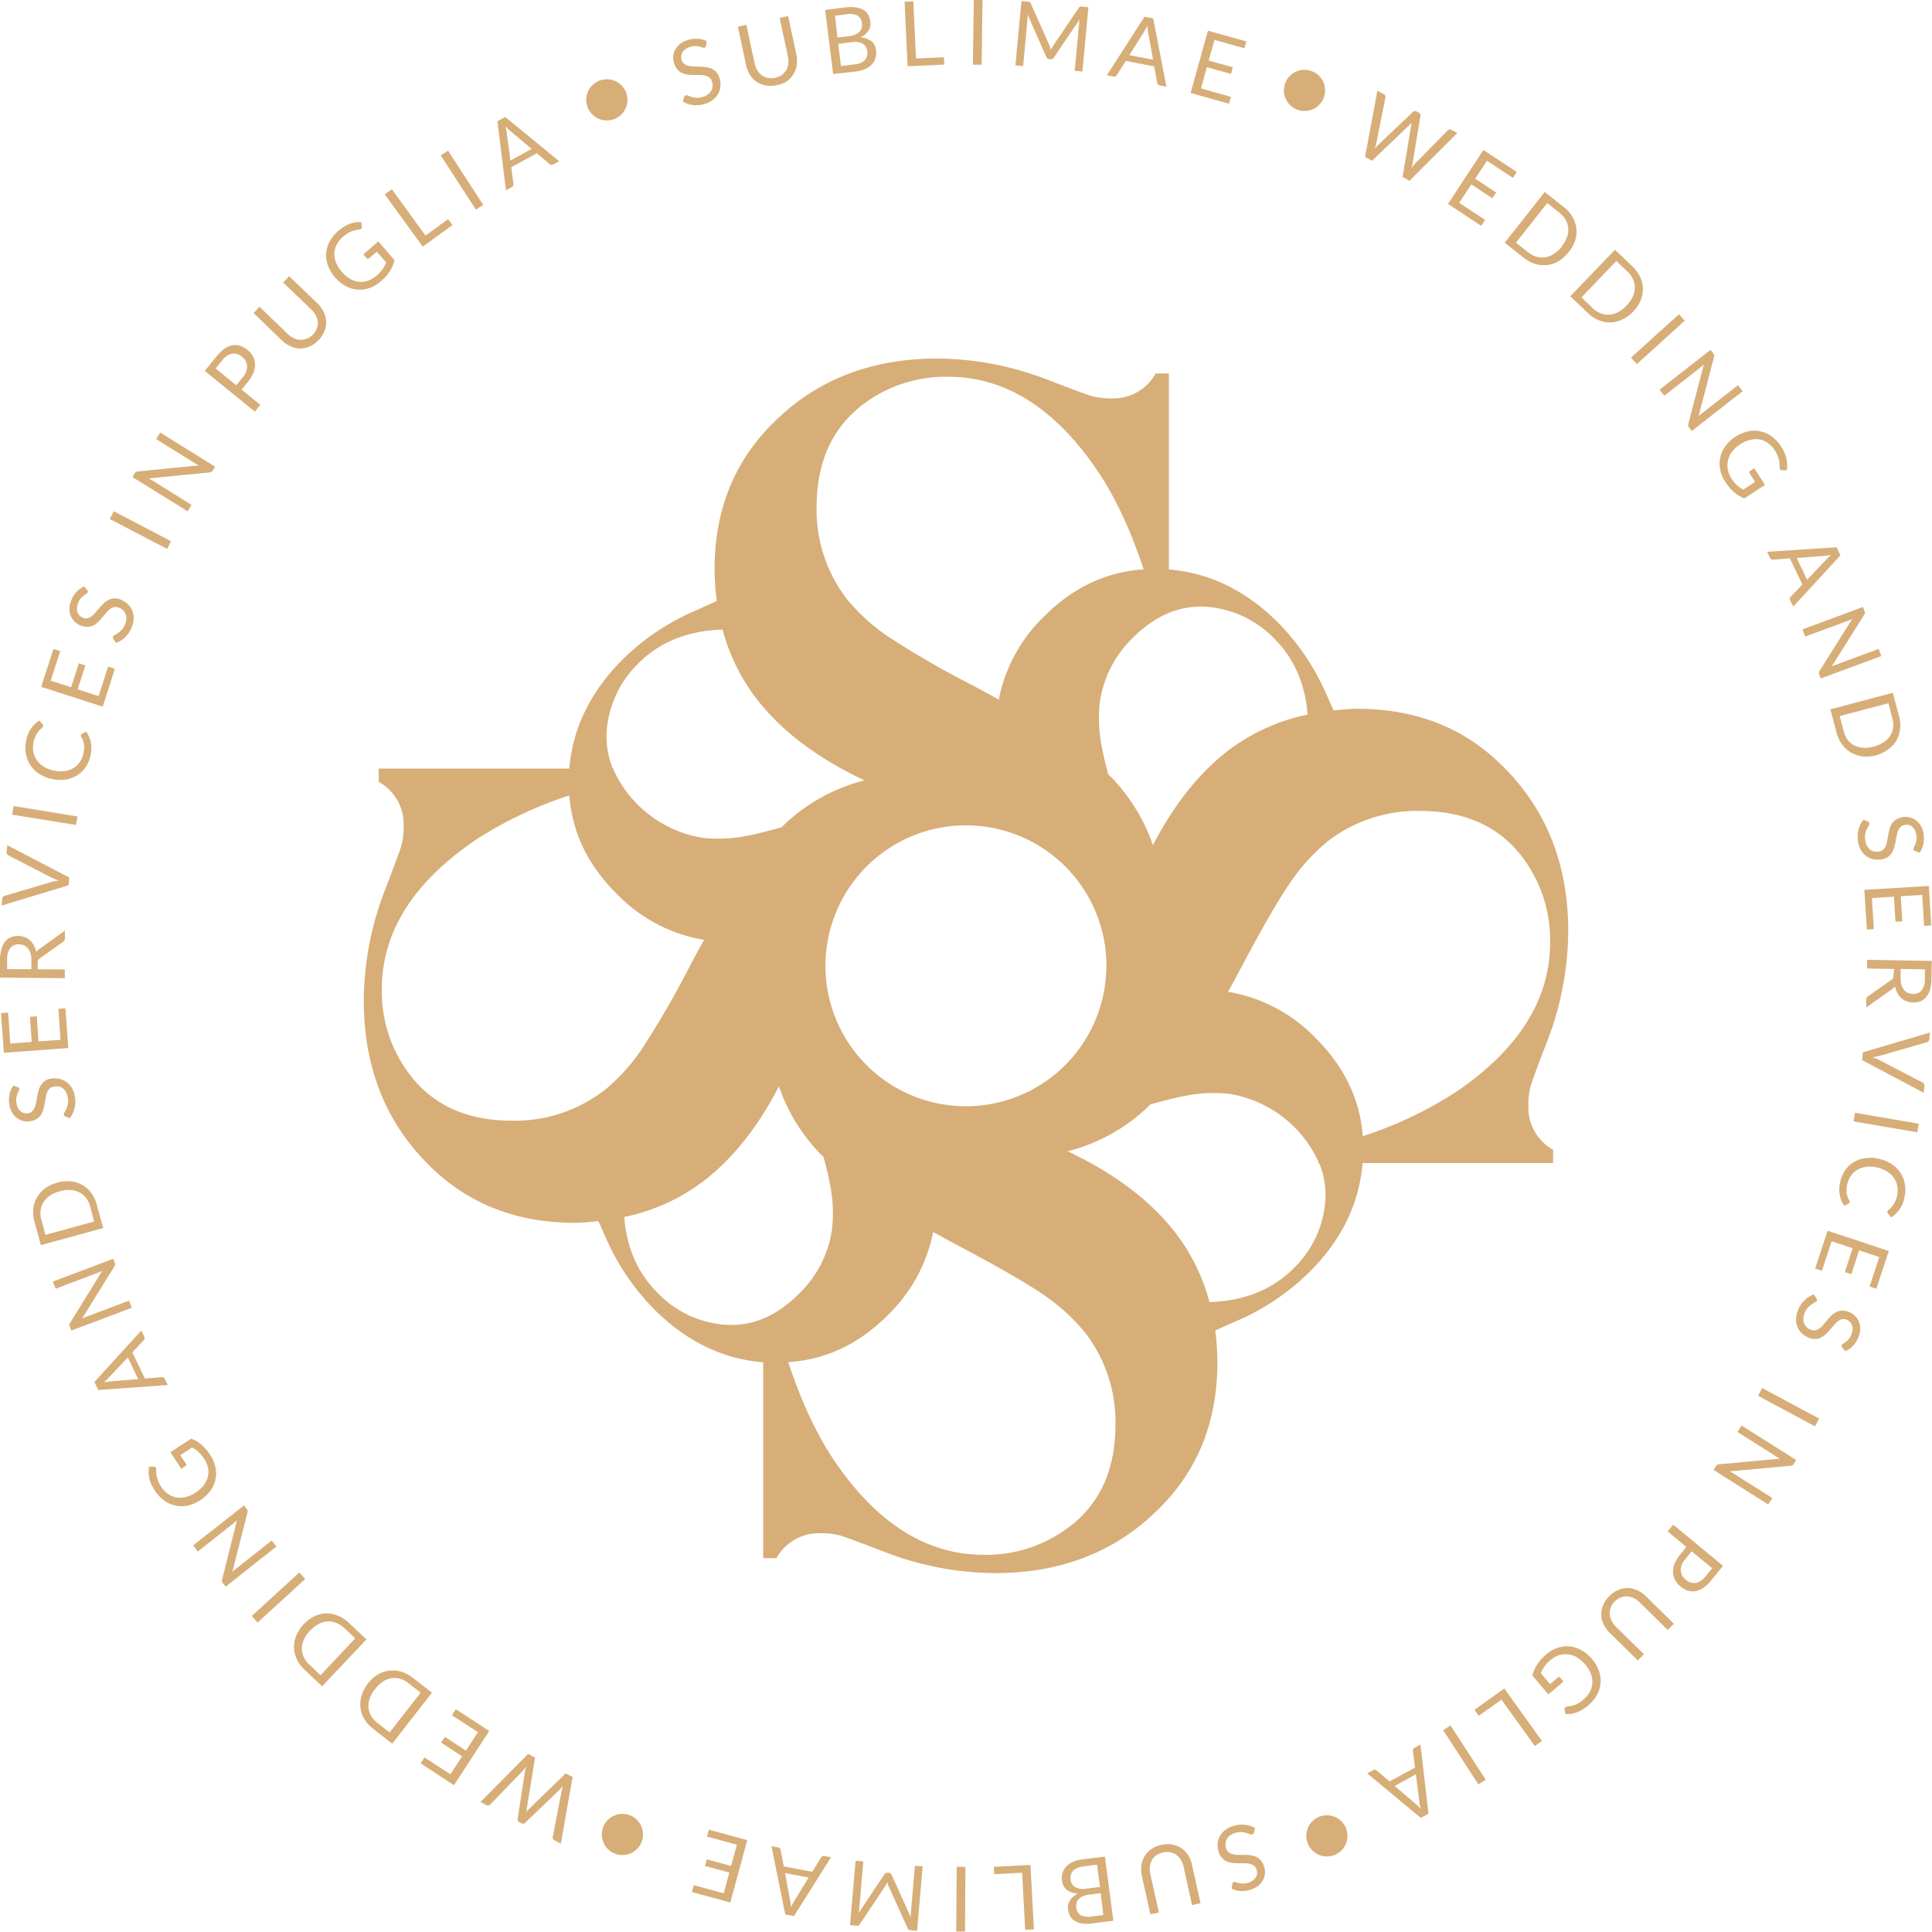 <svg xmlns="http://www.w3.org/2000/svg" viewBox="0 0 498.82 498.73"><defs><style>.cls-1{fill:#d7ae78;}</style></defs><g id="Livello_2" data-name="Livello 2"><g id="Livello_1-2" data-name="Livello 1"><path class="cls-1" d="M394.61,285.49a19.22,19.22,0,0,1,.53-4.93q.54-1.92,4.19-11.35a80.25,80.25,0,0,0,5.57-28.73q0-26.16-17.15-42.89Q373,183,350.45,183c-2.11,0-4.11.23-6.12.42-.54-1.18-1.14-2.51-1.87-4.17A61,61,0,0,0,330,160.77q-12.47-12.48-28.2-13.73V96.42h-3.43A12.44,12.44,0,0,1,287,102.86a19.3,19.3,0,0,1-4.94-.54q-1.92-.54-11.35-4.18A80,80,0,0,0,242,92.57q-26.16,0-42.88,17.14Q184.5,124.52,184.5,147a62,62,0,0,0,.57,8.16c-1.42.65-3.34,1.52-5.82,2.62a61,61,0,0,0-18.5,12.49Q148.3,182.74,147,198.44H97.78v3.43a12.45,12.45,0,0,1,6.43,11.37,19.27,19.27,0,0,1-.53,4.93q-.54,1.92-4.18,11.35a80.05,80.05,0,0,0-5.58,28.73q0,26.16,17.15,42.88,14.81,14.58,37.31,14.58c2.11,0,4.1-.23,6.12-.42.53,1.18,1.13,2.51,1.86,4.17A61.23,61.23,0,0,0,168.85,338q12.48,12.46,28.2,13.73V402.3h3.43a12.47,12.47,0,0,1,11.37-6.43,18.78,18.78,0,0,1,4.93.54q1.92.54,11.35,4.18a80.25,80.25,0,0,0,28.73,5.57q26.16,0,42.88-17.15,14.58-14.79,14.58-37.3a63.62,63.62,0,0,0-.56-8.16c1.41-.66,3.33-1.52,5.81-2.62a60.93,60.93,0,0,0,18.5-12.49Q350.54,316,351.8,300.29H401v-3.43A12.45,12.45,0,0,1,394.61,285.49ZM312,156.71a27,27,0,0,1,17,8.17c5.12,5.13,8,11.68,8.61,19.62a50.82,50.82,0,0,0-19.53,8.56q-11.9,8.73-20.41,25.16A47,47,0,0,0,287.22,201c-.32-.34-.72-.71-1.08-1.06-.78-2.92-1.35-5.37-1.7-7.26a38.39,38.39,0,0,1-.51-11.15,28.84,28.84,0,0,1,8.57-16.88Q301.41,155.78,312,156.71Zm-26.36,92.65a36.26,36.26,0,1,1-36.26-36.26A36.26,36.26,0,0,1,285.67,249.36Zm-64.1-143.93a35.32,35.32,0,0,1,23.31-8.15q22,0,38.49,24.23,6.84,10.12,11.94,25.5c-9.62.62-18.2,4.63-25.71,12.14a40.8,40.8,0,0,0-11.7,21.48c-2.11-1.17-4.3-2.37-6.6-3.6a240.34,240.34,0,0,1-21.93-12.65,50,50,0,0,1-10.8-9.86,37.69,37.69,0,0,1-7.71-23.58Q210.86,114.43,221.57,105.43Zm-56.71,65.83c5.57-5.57,12.84-8.43,21.73-8.71a50.75,50.75,0,0,0,8,16.84q9.62,13.11,28.63,22.1A46.22,46.22,0,0,0,202.4,213c-.2.19-.41.43-.61.62-3.74,1-6.83,1.79-9.09,2.21a38,38,0,0,1-11.15.5,30.63,30.63,0,0,1-23.1-17.48v-.4h-.22a21.66,21.66,0,0,1-1.54-10.21A27,27,0,0,1,164.86,171.26Zm-9,110.38a37.71,37.71,0,0,1-23.58,7.71q-16.52,0-25.51-10.71a35.31,35.31,0,0,1-8.15-23.3q0-22,24.23-38.5A102.79,102.79,0,0,1,147,205.37c.7,9.45,4.71,17.89,12.11,25.29a40.71,40.71,0,0,0,22.67,12q-1.67,3-3.41,6.27a241.24,241.24,0,0,1-12.65,21.92A50,50,0,0,1,155.88,281.64ZM186.79,342a26.92,26.92,0,0,1-17-8.18c-5.13-5.12-8-11.67-8.62-19.61a50.73,50.73,0,0,0,19.54-8.57q11.9-8.71,20.4-25.15a47.16,47.16,0,0,0,10.45,17.18c.32.34.73.71,1.08,1.06.78,2.92,1.36,5.37,1.7,7.26a38,38,0,0,1,.51,11.15A28.77,28.77,0,0,1,206.33,334Q197.42,342.94,186.79,342Zm90.46,51.28a35.31,35.31,0,0,1-23.3,8.15q-22,0-38.5-24.23-6.84-10.12-11.94-25.51c9.63-.61,18.21-4.62,25.71-12.13a40.89,40.89,0,0,0,11.71-21.48q3.15,1.75,6.6,3.6,15.41,8.15,21.92,12.64a49.75,49.75,0,0,1,10.8,9.87A37.67,37.67,0,0,1,288,367.79Q288,384.31,277.25,393.3ZM334,327.47c-5.57,5.57-12.84,8.43-21.73,8.71a50.36,50.36,0,0,0-8-16.84q-9.61-13.11-28.63-22.1a46.26,46.26,0,0,0,20.78-11.5c.2-.19.41-.43.61-.62,3.74-1,6.83-1.79,9.1-2.21a38.32,38.32,0,0,1,11.14-.51,30.66,30.66,0,0,1,23.1,17.49v.4h.22a21.66,21.66,0,0,1,1.55,10.21A27,27,0,0,1,334,327.47Zm42-45.59a102.78,102.78,0,0,1-24.15,11.48c-.71-9.46-4.72-17.89-12.11-25.29a40.73,40.73,0,0,0-22.68-12q1.67-3,3.41-6.27,8.15-15.41,12.65-21.92a50,50,0,0,1,9.86-10.8,37.71,37.71,0,0,1,23.58-7.71q16.53,0,25.52,10.71a35.36,35.36,0,0,1,8.14,23.3Q400.18,265.41,376,281.88Z"></path><path class="cls-1" d="M182.28,11.83a1.06,1.06,0,0,1-.14.32.51.51,0,0,1-.26.17.85.85,0,0,1-.5-.06,7.45,7.45,0,0,0-.76-.22,4.6,4.6,0,0,0-1.05-.14,4.2,4.2,0,0,0-1.37.2,4,4,0,0,0-1.22.59,2.8,2.8,0,0,0-.77.81,2.34,2.34,0,0,0-.33,1,2.63,2.63,0,0,0,.11,1,1.87,1.87,0,0,0,.66,1,3,3,0,0,0,1.1.48,6.61,6.61,0,0,0,1.39.17l1.55.05c.52,0,1.05.06,1.57.13a5.43,5.43,0,0,1,1.46.4,3.72,3.72,0,0,1,1.21.89,4,4,0,0,1,.84,1.57,5.7,5.7,0,0,1,.24,2.07,4.9,4.9,0,0,1-.56,1.92,5.06,5.06,0,0,1-1.36,1.58,6.37,6.37,0,0,1-2.15,1.07,7.08,7.08,0,0,1-3,.29,6.69,6.69,0,0,1-2.63-.86l.31-1.21a.92.92,0,0,1,.16-.27.49.49,0,0,1,.25-.17.91.91,0,0,1,.62.09c.24.1.55.21.91.32a5.58,5.58,0,0,0,1.26.22,4.35,4.35,0,0,0,1.64-.22,4.2,4.2,0,0,0,1.31-.63,3,3,0,0,0,.84-.9,2.74,2.74,0,0,0,.36-1.11,3.15,3.15,0,0,0-.14-1.27,2,2,0,0,0-.68-1.08,2.78,2.78,0,0,0-1.1-.51,5.45,5.45,0,0,0-1.38-.16l-1.54,0a13.79,13.79,0,0,1-1.57-.1,4.74,4.74,0,0,1-1.45-.41,3.89,3.89,0,0,1-1.23-.94A4.42,4.42,0,0,1,174,16.2a4.4,4.4,0,0,1,.36-3.42,5,5,0,0,1,1.24-1.46,6.15,6.15,0,0,1,2-1,7,7,0,0,1,2.57-.31,5.85,5.85,0,0,1,2.3.64Z"></path><path class="cls-1" d="M200.12,20.09a4.94,4.94,0,0,0,1.73-.73A4,4,0,0,0,203,18.11a4.27,4.27,0,0,0,.53-1.65,6.15,6.15,0,0,0-.11-1.94l-2.13-9.91,2.19-.48L205.6,14a7.19,7.19,0,0,1,.11,2.72,6.15,6.15,0,0,1-.83,2.37A6.26,6.26,0,0,1,203.14,21,7.3,7.3,0,0,1,200.53,22a7.06,7.06,0,0,1-2.81.08,6,6,0,0,1-2.35-.94,6.14,6.14,0,0,1-1.74-1.81,7.85,7.85,0,0,1-1-2.52l-2.12-9.92,2.19-.47,2.13,9.91a6.19,6.19,0,0,0,.69,1.81,4.52,4.52,0,0,0,1.16,1.29,4,4,0,0,0,1.57.67A4.84,4.84,0,0,0,200.12,20.09Z"></path><path class="cls-1" d="M215.11,19.12,213.05,2.57l5.28-.66a10.37,10.37,0,0,1,2.66,0,5.29,5.29,0,0,1,1.93.63,3.32,3.32,0,0,1,1.21,1.23,4.5,4.5,0,0,1,.57,1.77,3.7,3.7,0,0,1,0,1.2,3.23,3.23,0,0,1-.44,1.12,4.21,4.21,0,0,1-.87,1,5.34,5.34,0,0,1-1.29.79,5.15,5.15,0,0,1,2.9,1A3.47,3.47,0,0,1,226.19,13a4.78,4.78,0,0,1-.15,2,4.14,4.14,0,0,1-.95,1.63,5.43,5.43,0,0,1-1.7,1.19,8.31,8.31,0,0,1-2.42.64Zm1.1-9.42,3-.36a5.63,5.63,0,0,0,1.61-.42,3.09,3.09,0,0,0,1.08-.72,2.33,2.33,0,0,0,.57-1,2.9,2.9,0,0,0,.07-1.18,2.56,2.56,0,0,0-1.14-2,4.5,4.5,0,0,0-2.81-.34l-3,.38Zm.2,1.6.71,5.76,3.59-.44a5.3,5.3,0,0,0,1.62-.43,3,3,0,0,0,1-.75,2.48,2.48,0,0,0,.53-1,3.14,3.14,0,0,0,.06-1.23,2.49,2.49,0,0,0-1.15-1.92,4.28,4.28,0,0,0-2.84-.4Z"></path><path class="cls-1" d="M236.5,15.11l7.21-.33.09,1.89-9.47.44L233.55.45l2.26-.11Z"></path><path class="cls-1" d="M253.45,16.71l-2.26,0L251.41,0l2.26,0Z"></path><path class="cls-1" d="M271.14,12.24l.18.65q.15-.32.3-.6a5.84,5.84,0,0,1,.35-.57L278.54,2a.6.6,0,0,1,.35-.29,1.3,1.3,0,0,1,.46,0l1.66.16-1.54,16.6-2-.18,1.14-12.21c0-.16,0-.33.06-.52s.05-.37.09-.56l-6.66,9.85a.89.89,0,0,1-.86.45l-.33,0a.9.9,0,0,1-.76-.59l-4.85-11c0,.21,0,.4,0,.6s0,.37,0,.53l-1.14,12.21-2-.18L263.73.27l1.65.15a1.38,1.38,0,0,1,.46.1.66.66,0,0,1,.29.35l4.78,10.76A4.49,4.49,0,0,1,271.14,12.24Z"></path><path class="cls-1" d="M301.15,22.39l-1.71-.33a.66.66,0,0,1-.45-.24.92.92,0,0,1-.21-.43L298,17.14l-7.34-1.41-2.3,3.65a.91.91,0,0,1-.35.32.73.73,0,0,1-.51.06l-1.71-.33,9.71-15.11,2.25.43Zm-9.56-8.15,6.11,1.18-1.28-7.16a12.21,12.21,0,0,1-.19-1.64l-.41.82-.37.65Z"></path><path class="cls-1" d="M321.78,10.68l-.5,1.77-7.71-2.14-1.49,5.33,6.24,1.74-.47,1.71-6.25-1.74-1.52,5.48L317.79,25l-.49,1.78L307.4,24l4.47-16.07Z"></path><path class="cls-1" d="M355.62,23.44l1.66.88a.75.75,0,0,1,.43.83L355.35,37c-.05.22-.1.44-.17.68s-.14.48-.22.73l.5-.6a5.81,5.81,0,0,1,.47-.5l8.89-8.43a.82.82,0,0,1,.41-.19.72.72,0,0,1,.51.08l.58.31a.76.76,0,0,1,.37.36.94.94,0,0,1,.06.47l-2,12.07a11.41,11.41,0,0,1-.32,1.4l.46-.59c.14-.19.29-.35.43-.51l8.47-8.63a.7.7,0,0,1,.41-.21.72.72,0,0,1,.51.08l1.56.82L363.92,46.68l-1.79-1,2.2-13.22c0-.25.1-.54.18-.85l-.3.35-.28.29-9.7,9.27-1.79-1Z"></path><path class="cls-1" d="M391.62,44.4l-1,1.53-6.69-4.41-3.05,4.62,5.41,3.58-1,1.47-5.41-3.57-3.13,4.75,6.68,4.41-1,1.54-8.57-5.67L383,38.73Z"></path><path class="cls-1" d="M405,65.11a9.45,9.45,0,0,1-2.58,2.31,7.48,7.48,0,0,1-2.95,1,7.6,7.6,0,0,1-3.09-.28,9.07,9.07,0,0,1-3-1.61l-4.89-3.87,10.35-13.09,4.89,3.88A9,9,0,0,1,406,56,7.47,7.47,0,0,1,407,59a7.75,7.75,0,0,1-.32,3.11A9.18,9.18,0,0,1,405,65.11Zm-1.81-1.43a8.5,8.5,0,0,0,1.37-2.42,5.89,5.89,0,0,0,.34-2.34,5.09,5.09,0,0,0-.67-2.16,6.18,6.18,0,0,0-1.63-1.86l-3.11-2.47-8.09,10.22,3.12,2.47a6.51,6.51,0,0,0,2.18,1.16,5.22,5.22,0,0,0,2.25.16,5.76,5.76,0,0,0,2.2-.87A8.52,8.52,0,0,0,403.23,63.68Z"></path><path class="cls-1" d="M421.61,80.51a9.16,9.16,0,0,1-2.79,2,7.52,7.52,0,0,1-3,.75,7.62,7.62,0,0,1-3.05-.58,8.79,8.79,0,0,1-2.83-1.88l-4.51-4.32,11.54-12,4.51,4.32a9.16,9.16,0,0,1,2,2.75,7.45,7.45,0,0,1,.7,3,7.53,7.53,0,0,1-.61,3.06A9.24,9.24,0,0,1,421.61,80.51Zm-1.68-1.6a8.08,8.08,0,0,0,1.6-2.27,6,6,0,0,0,.57-2.3,5.23,5.23,0,0,0-.46-2.22,6.49,6.49,0,0,0-1.46-2l-2.86-2.74-9,9.4,2.86,2.75a6.51,6.51,0,0,0,2.07,1.36,5.2,5.2,0,0,0,2.22.37,5.76,5.76,0,0,0,2.27-.66A8,8,0,0,0,419.93,78.91Z"></path><path class="cls-1" d="M422.62,94l-1.51-1.67,12.38-11.19L435,82.79Z"></path><path class="cls-1" d="M442.55,91.66a1.28,1.28,0,0,1,0,.45l-4,15.36a5.31,5.31,0,0,1,.44-.4c.14-.13.29-.24.43-.35l9.31-7.27,1.22,1.55-13.15,10.27-.7-.9a.92.92,0,0,1-.2-.41,1.09,1.09,0,0,1,0-.47l4-15.34-.43.38-.4.32-9.37,7.32-1.22-1.56,13.15-10.27.72.92A1,1,0,0,1,442.55,91.66Z"></path><path class="cls-1" d="M447,123.49c.25.38.49.71.73,1a7.94,7.94,0,0,0,.74.78,6.52,6.52,0,0,0,.78.63c.26.18.53.35.83.52l3.08-2-1.41-2.17a.44.44,0,0,1-.08-.36.41.41,0,0,1,.19-.29l1.07-.69,2.79,4.29-5.37,3.49A9.77,9.77,0,0,1,449,128a9.61,9.61,0,0,1-1.27-.91,10.46,10.46,0,0,1-1.18-1.21,13.25,13.25,0,0,1-1.14-1.55,8.67,8.67,0,0,1-1.29-3.13,7.54,7.54,0,0,1,.05-3.14,7.76,7.76,0,0,1,1.33-2.9,9.34,9.34,0,0,1,2.56-2.39,9.68,9.68,0,0,1,3.25-1.4,7.8,7.8,0,0,1,3.19,0,7.7,7.7,0,0,1,2.93,1.31,9.55,9.55,0,0,1,2.44,2.63,10.83,10.83,0,0,1,.88,1.62,8.72,8.72,0,0,1,.5,1.55,7,7,0,0,1,.18,1.49,7.81,7.81,0,0,1-.11,1.45l-1.21,0a.61.61,0,0,1-.54-.26.86.86,0,0,1-.11-.41c0-.23,0-.48,0-.77a5.33,5.33,0,0,0-.1-1,7.35,7.35,0,0,0-.36-1.22,8.31,8.31,0,0,0-.78-1.49,6.69,6.69,0,0,0-1.78-1.88,5.28,5.28,0,0,0-2.16-.92,5.82,5.82,0,0,0-2.41.1,8.18,8.18,0,0,0-2.52,1.12,8.09,8.09,0,0,0-2.12,1.91,5.9,5.9,0,0,0-1.08,2.21,5.38,5.38,0,0,0-.05,2.33A6.36,6.36,0,0,0,447,123.49Z"></path><path class="cls-1" d="M463,156.6,462.2,155a.73.73,0,0,1-.07-.51.85.85,0,0,1,.22-.42l3-3.14-3.22-6.76-4.31.33a1,1,0,0,1-.46-.1.76.76,0,0,1-.36-.37l-.75-1.57,17.93-1.16,1,2.08Zm.89-12.53,2.68,5.62,5-5.28a11.4,11.4,0,0,1,1.2-1.13l-.9.15-.74.09Z"></path><path class="cls-1" d="M481.52,158.24a1.11,1.11,0,0,1-.17.42l-8.44,13.43a5,5,0,0,1,.53-.25l.52-.2,11.08-4.1.69,1.85-15.65,5.79-.4-1.07a1.08,1.08,0,0,1-.07-.45,1.2,1.2,0,0,1,.18-.44l8.43-13.41-.52.23-.48.19-11.15,4.12-.69-1.85L481,156.71l.4,1.09A.91.91,0,0,1,481.52,158.24Z"></path><path class="cls-1" d="M484.38,195a9.63,9.63,0,0,1-3.45.3,7.74,7.74,0,0,1-3-1,7.57,7.57,0,0,1-2.31-2.07,9.17,9.17,0,0,1-1.44-3.09l-1.6-6,16.12-4.28,1.6,6a8.92,8.92,0,0,1,.28,3.4,7.31,7.31,0,0,1-3.09,5.24A9.28,9.28,0,0,1,484.38,195Zm-.6-2.24a8.77,8.77,0,0,0,2.55-1.11A5.68,5.68,0,0,0,488,190a5.11,5.11,0,0,0,.77-2.13,6.62,6.62,0,0,0-.2-2.47l-1-3.83L475,184.88l1,3.84a6.53,6.53,0,0,0,1,2.24,5,5,0,0,0,1.71,1.47,5.75,5.75,0,0,0,2.28.62A8.2,8.2,0,0,0,483.78,192.76Z"></path><path class="cls-1" d="M494.44,219.7a.9.9,0,0,1-.29-.18.52.52,0,0,1-.13-.29.91.91,0,0,1,.13-.48,6.11,6.11,0,0,0,.35-.72,4.86,4.86,0,0,0,.29-1,4,4,0,0,0,0-1.39,4.17,4.17,0,0,0-.39-1.29,2.73,2.73,0,0,0-.68-.89,2.32,2.32,0,0,0-.89-.47,2.42,2.42,0,0,0-1,0,1.78,1.78,0,0,0-1.1.49,2.9,2.9,0,0,0-.66,1,7,7,0,0,0-.38,1.34c-.09.5-.19,1-.29,1.53s-.22,1-.37,1.53a5.07,5.07,0,0,1-.62,1.38,3.82,3.82,0,0,1-1.06,1.06,4,4,0,0,1-1.69.58,5.77,5.77,0,0,1-2.08-.08,4.94,4.94,0,0,1-1.81-.85,5.28,5.28,0,0,1-1.35-1.59,6.56,6.56,0,0,1-.73-2.29,7.52,7.52,0,0,1,.18-3,7,7,0,0,1,1.26-2.47l1.15.5a.79.79,0,0,1,.25.19.59.59,0,0,1,.13.29,1.06,1.06,0,0,1-.19.59,8.9,8.9,0,0,0-.46.85,6.31,6.31,0,0,0-.42,1.21,4.54,4.54,0,0,0,0,1.66,4.22,4.22,0,0,0,.41,1.38,3.16,3.16,0,0,0,.77,1,2.77,2.77,0,0,0,1,.53,3.34,3.34,0,0,0,1.27.06,2.11,2.11,0,0,0,1.18-.51,2.9,2.9,0,0,0,.68-1,6.29,6.29,0,0,0,.37-1.33c.08-.5.17-1,.26-1.52a13.06,13.06,0,0,1,.35-1.53,4.81,4.81,0,0,1,.63-1.38,3.68,3.68,0,0,1,1.12-1.06,4.58,4.58,0,0,1,5.12.29,4.92,4.92,0,0,1,1.23,1.46,6.07,6.07,0,0,1,.69,2.13,7.41,7.41,0,0,1-.09,2.59,6,6,0,0,1-1,2.17Z"></path><path class="cls-1" d="M498.62,238.94l-1.83.11-.51-8-5.53.35.41,6.47-1.77.11-.4-6.47-5.69.36.51,8L482,240l-.65-10.26,16.66-1Z"></path><path class="cls-1" d="M489.07,250.18l-7-.12,0-2.24,16.68.28-.08,4.71a9.82,9.82,0,0,1-.36,2.73,5.25,5.25,0,0,1-1,1.89,3.69,3.69,0,0,1-1.48,1.09,5.12,5.12,0,0,1-3.57,0,4.57,4.57,0,0,1-1.37-.83,4.72,4.72,0,0,1-1-1.31,6.65,6.65,0,0,1-.63-1.74,2.38,2.38,0,0,1-.72.73l-6.7,4.75,0-2a1,1,0,0,1,.49-.9l6-4.23a1.22,1.22,0,0,0,.4-.42,1.57,1.57,0,0,0,.14-.7Zm1.64,0,0,2.36a6.48,6.48,0,0,0,.21,1.74,3.87,3.87,0,0,0,.66,1.28,2.77,2.77,0,0,0,1,.77,3.2,3.2,0,0,0,1.33.28,2.68,2.68,0,0,0,2.27-.94,4.79,4.79,0,0,0,.8-2.92l0-2.47Z"></path><path class="cls-1" d="M498.28,266.59l-.18,1.8a.73.73,0,0,1-.21.47.9.9,0,0,1-.4.24l-12.19,3.5a9,9,0,0,1-.89.21l-1,.16c.32.1.63.21.93.32s.58.24.83.37l11.24,5.86a1.13,1.13,0,0,1,.34.32.76.76,0,0,1,.11.5l-.18,1.81-15.91-8.45.2-2Z"></path><path class="cls-1" d="M478.56,289.54l.38-2.23,16.45,2.81-.38,2.23Z"></path><path class="cls-1" d="M477.54,310.43a.47.47,0,0,1-.23.29l-1.14.63A7.06,7.06,0,0,1,475,308.5a8.54,8.54,0,0,1,.18-3.58,8.25,8.25,0,0,1,1.37-3,7.22,7.22,0,0,1,2.29-2,7.76,7.76,0,0,1,3-.93,10,10,0,0,1,3.49.25,9.7,9.7,0,0,1,3.22,1.41,7.86,7.86,0,0,1,2.22,2.31,7.56,7.56,0,0,1,1.08,3,8.91,8.91,0,0,1-.19,3.46,8.1,8.1,0,0,1-1.3,2.95,8.25,8.25,0,0,1-2.06,1.94l-.84-1a.79.79,0,0,1-.14-.23.54.54,0,0,1,0-.31.56.56,0,0,1,.18-.28l.36-.33c.14-.12.3-.28.47-.45a6.22,6.22,0,0,0,.52-.64,6.32,6.32,0,0,0,.49-.91,7.29,7.29,0,0,0,.42-1.25,6.42,6.42,0,0,0,.13-2.49,5.59,5.59,0,0,0-.82-2.17,6.13,6.13,0,0,0-1.73-1.71,8,8,0,0,0-2.55-1.08,8.37,8.37,0,0,0-2.81-.21,5.91,5.91,0,0,0-2.29.7A5.23,5.23,0,0,0,478,303.4a5.86,5.86,0,0,0-1,2.12,9.18,9.18,0,0,0-.23,1.32,6.09,6.09,0,0,0,0,1.13,5.73,5.73,0,0,0,.24,1,6.9,6.9,0,0,0,.46,1A.62.62,0,0,1,477.54,310.43Z"></path><path class="cls-1" d="M484.45,332.75l-1.74-.58,2.5-7.61L480,322.83l-2,6.16-1.68-.56,2-6.15-5.41-1.79-2.5,7.61-1.75-.58,3.21-9.76L487.67,323Z"></path><path class="cls-1" d="M475.65,347.93a1.31,1.31,0,0,1-.16-.31.49.49,0,0,1,0-.31.78.78,0,0,1,.35-.35,6.54,6.54,0,0,0,.66-.45,5.14,5.14,0,0,0,.77-.73,3.82,3.82,0,0,0,.71-1.19,4,4,0,0,0,.32-1.31,2.65,2.65,0,0,0-.14-1.11,2.26,2.26,0,0,0-.53-.86,2.69,2.69,0,0,0-.86-.57,1.93,1.93,0,0,0-1.21-.13,3,3,0,0,0-1.07.55,6.9,6.9,0,0,0-1,1l-1,1.17c-.35.4-.71.77-1.09,1.13a5.29,5.29,0,0,1-1.24.88,3.71,3.71,0,0,1-1.45.38,4.07,4.07,0,0,1-1.75-.35,5.67,5.67,0,0,1-1.75-1.13,4.64,4.64,0,0,1-1.13-1.65,4.89,4.89,0,0,1-.36-2.05,6.31,6.31,0,0,1,.53-2.34,7.17,7.17,0,0,1,1.67-2.5,6.83,6.83,0,0,1,2.34-1.5l.74,1a1,1,0,0,1,.11.3.52.52,0,0,1,0,.3.94.94,0,0,1-.46.41c-.24.13-.52.3-.83.51a5.53,5.53,0,0,0-1,.84,4.48,4.48,0,0,0-.87,1.41,4.26,4.26,0,0,0-.34,1.41,2.87,2.87,0,0,0,.17,1.22,2.5,2.5,0,0,0,.63,1,3.21,3.21,0,0,0,1.06.7,2.1,2.1,0,0,0,1.28.15,2.74,2.74,0,0,0,1.09-.52,6.48,6.48,0,0,0,1-1l1-1.18a14.42,14.42,0,0,1,1.07-1.14,5,5,0,0,1,1.24-.87,3.84,3.84,0,0,1,1.5-.35,4.79,4.79,0,0,1,3.3,1.36,4.32,4.32,0,0,1,1,1.48,4.77,4.77,0,0,1,.33,1.88,5.86,5.86,0,0,1-.48,2.19,7.14,7.14,0,0,1-1.39,2.19,5.75,5.75,0,0,1-1.95,1.37Z"></path><path class="cls-1" d="M453.91,360.38l1.07-2,14.7,7.88-1.06,2Z"></path><path class="cls-1" d="M462.82,378.32a1.06,1.06,0,0,1-.44.12l-15.79,1.45c.18.09.36.18.52.28l.48.28,10,6.32-1.06,1.67-14.1-8.92.61-1a1,1,0,0,1,.31-.33,1.32,1.32,0,0,1,.46-.13l15.77-1.45-.5-.27-.43-.26-10.05-6.36,1.05-1.67,14.1,8.91-.62,1A.9.9,0,0,1,462.82,378.32Z"></path><path class="cls-1" d="M435.4,399.4l-4.82-4,1.44-1.73,12.86,10.62-3.13,3.8a9,9,0,0,1-2,1.88,5.23,5.23,0,0,1-2,.84,4.19,4.19,0,0,1-2-.15,5.68,5.68,0,0,1-1.88-1.07,5.46,5.46,0,0,1-1.39-1.67,4.56,4.56,0,0,1-.52-2,5.31,5.31,0,0,1,.4-2.19,8.35,8.35,0,0,1,1.39-2.31Zm1.38,1.13-1.7,2.07a5.2,5.2,0,0,0-.89,1.48,3.61,3.61,0,0,0-.24,1.41,3.14,3.14,0,0,0,.37,1.29,3.9,3.9,0,0,0,.92,1.09,3.25,3.25,0,0,0,2.55.83,4.32,4.32,0,0,0,2.59-1.73l1.7-2.06Z"></path><path class="cls-1" d="M416.88,413.49a4.58,4.58,0,0,0-1,1.56,3.89,3.89,0,0,0-.27,1.67,4.33,4.33,0,0,0,.47,1.67A5.75,5.75,0,0,0,417.2,420l7.24,7.1-1.58,1.6-7.23-7.1a7.51,7.51,0,0,1-1.59-2.2,6,6,0,0,1-.6-2.44,5.86,5.86,0,0,1,.45-2.48,7.07,7.07,0,0,1,1.58-2.34,6.93,6.93,0,0,1,2.3-1.61,6.09,6.09,0,0,1,2.48-.51,6.27,6.27,0,0,1,2.45.55,7.67,7.67,0,0,1,2.23,1.55l7.24,7.1-1.58,1.61-7.23-7.1a5.66,5.66,0,0,0-1.57-1.13,4.37,4.37,0,0,0-1.68-.44,4.08,4.08,0,0,0-1.67.3A4.73,4.73,0,0,0,416.88,413.49Z"></path><path class="cls-1" d="M400.35,428.58a10.92,10.92,0,0,0-.91.85,9.57,9.57,0,0,0-.68.83,9,9,0,0,0-.53.85c-.14.28-.28.58-.4.89l2.37,2.81,2-1.67a.51.51,0,0,1,.35-.14.41.41,0,0,1,.31.16l.82,1-3.91,3.31-4.13-4.88a8.25,8.25,0,0,1,.49-1.45,9.13,9.13,0,0,1,.74-1.37,11.39,11.39,0,0,1,1-1.34,18,18,0,0,1,1.39-1.32,8.67,8.67,0,0,1,2.95-1.67,7.56,7.56,0,0,1,3.11-.36,7.92,7.92,0,0,1,3,1,9.28,9.28,0,0,1,2.7,2.24,9.69,9.69,0,0,1,1.79,3.05,7.69,7.69,0,0,1,.44,3.16,7.53,7.53,0,0,1-.93,3.06,9.64,9.64,0,0,1-2.3,2.76,11.7,11.7,0,0,1-1.5,1.08,8.11,8.11,0,0,1-1.47.69,7.11,7.11,0,0,1-1.46.37,7.72,7.72,0,0,1-1.44.07l-.18-1.19a.59.59,0,0,1,.19-.57.87.87,0,0,1,.4-.17l.75-.12a5.47,5.47,0,0,0,1-.23,6.94,6.94,0,0,0,1.17-.51,7.52,7.52,0,0,0,1.37-1,6.8,6.8,0,0,0,1.65-2,5.44,5.44,0,0,0,.63-2.26,5.75,5.75,0,0,0-.39-2.38,8.37,8.37,0,0,0-1.44-2.36,8.49,8.49,0,0,0-2.17-1.87,6,6,0,0,0-2.32-.78,5.53,5.53,0,0,0-2.32.24A6.51,6.51,0,0,0,400.35,428.58Z"></path><path class="cls-1" d="M387.66,438.84,381.8,443l-1.11-1.54,7.7-5.52,9.73,13.56-1.84,1.31Z"></path><path class="cls-1" d="M372.61,446.72l1.89-1.23,9.09,14-1.89,1.22Z"></path><path class="cls-1" d="M353,457.86l1.53-.83a.75.75,0,0,1,.51-.1.91.91,0,0,1,.43.21l3.29,2.8,6.58-3.57-.54-4.28a.93.93,0,0,1,.06-.46.82.82,0,0,1,.36-.38l1.53-.83,2.07,17.85-2,1.09Zm12.56.25-5.48,3,5.54,4.73a12,12,0,0,1,1.18,1.14l-.2-.89c-.05-.28-.09-.52-.12-.74Z"></path><path class="cls-1" d="M318.18,486.41a1,1,0,0,1,.13-.32.48.48,0,0,1,.26-.17.83.83,0,0,1,.5.05c.21.07.47.15.77.22a5.19,5.19,0,0,0,1.05.13,4,4,0,0,0,1.37-.22,4,4,0,0,0,1.22-.58,2.92,2.92,0,0,0,.76-.82,2.23,2.23,0,0,0,.32-1,2.62,2.62,0,0,0-.12-1,1.9,1.9,0,0,0-.67-1,3.06,3.06,0,0,0-1.1-.48,7.37,7.37,0,0,0-1.39-.16l-1.55,0c-.53,0-1.05,0-1.57-.11a5.08,5.08,0,0,1-1.46-.39,3.88,3.88,0,0,1-1.22-.88,4,4,0,0,1-.85-1.57,5.66,5.66,0,0,1-.25-2.07,4.88,4.88,0,0,1,.54-1.92,5.3,5.3,0,0,1,1.35-1.59,6.53,6.53,0,0,1,2.14-1.09,7.27,7.27,0,0,1,3-.31,6.94,6.94,0,0,1,2.64.84l-.31,1.22a.72.72,0,0,1-.15.27.49.49,0,0,1-.25.17,1,1,0,0,1-.62-.08,8.7,8.7,0,0,0-.92-.32,6.12,6.12,0,0,0-1.26-.21,4.38,4.38,0,0,0-1.64.23,4.27,4.27,0,0,0-1.3.64,2.85,2.85,0,0,0-.83.91,2.73,2.73,0,0,0-.36,1.12,3.07,3.07,0,0,0,.15,1.25,2.05,2.05,0,0,0,.7,1.09,2.71,2.71,0,0,0,1.1.5,6,6,0,0,0,1.38.15h1.54c.52,0,1,0,1.56.1a4.45,4.45,0,0,1,1.46.4,3.49,3.49,0,0,1,1.23.92,4.51,4.51,0,0,1,.88,1.68,4.39,4.39,0,0,1,.18,1.73,4.31,4.31,0,0,1-.52,1.7,5.07,5.07,0,0,1-1.23,1.46,5.87,5.87,0,0,1-2,1,7,7,0,0,1-2.56.34,5.84,5.84,0,0,1-2.3-.63Z"></path><path class="cls-1" d="M300.27,478.28a4.77,4.77,0,0,0-1.73.74,4,4,0,0,0-1.14,1.26,4.25,4.25,0,0,0-.51,1.65,5.87,5.87,0,0,0,.12,1.94l2.21,9.9-2.2.49-2.2-9.9a7.59,7.59,0,0,1-.13-2.71,6,6,0,0,1,2.55-4.21,7.2,7.2,0,0,1,2.6-1.1,7.28,7.28,0,0,1,2.81-.1,6,6,0,0,1,2.36.93,6.23,6.23,0,0,1,1.75,1.79,7.64,7.64,0,0,1,1,2.52l2.2,9.89-2.19.5L305.6,482a6,6,0,0,0-.71-1.82,4.44,4.44,0,0,0-1.16-1.27,4.15,4.15,0,0,0-1.57-.67A4.86,4.86,0,0,0,300.27,478.28Z"></path><path class="cls-1" d="M285.28,479.35l2.17,16.55-5.28.69a10.46,10.46,0,0,1-2.66.05,5.35,5.35,0,0,1-1.93-.62,3.51,3.51,0,0,1-1.23-1.22,4.68,4.68,0,0,1-.57-1.76,3.45,3.45,0,0,1,0-1.2,3.55,3.55,0,0,1,.44-1.13,3.78,3.78,0,0,1,.86-1,5.19,5.19,0,0,1,1.28-.81,5.2,5.2,0,0,1-2.9-.94,3.49,3.49,0,0,1-1.26-2.38,4.89,4.89,0,0,1,.14-2,4.16,4.16,0,0,1,.94-1.64,5.47,5.47,0,0,1,1.7-1.21,8.23,8.23,0,0,1,2.41-.66ZM284,487.19l-.76-5.76-3.57.47a5.14,5.14,0,0,0-1.62.43,3,3,0,0,0-1.05.77,2.26,2.26,0,0,0-.53,1,3.34,3.34,0,0,0-.05,1.23,2.5,2.5,0,0,0,1.17,1.91,4.28,4.28,0,0,0,2.84.39Zm.2,1.59-3,.39a5.63,5.63,0,0,0-1.61.42,3.11,3.11,0,0,0-1.07.73,2.15,2.15,0,0,0-.56,1,2.89,2.89,0,0,0-.07,1.18,2.57,2.57,0,0,0,1.15,2,4.49,4.49,0,0,0,2.82.32l3-.39Z"></path><path class="cls-1" d="M263.9,483.51l-7.21.39-.1-1.9,9.46-.51.9,16.66-2.26.12Z"></path><path class="cls-1" d="M247,482h2.26l-.11,16.69-2.26,0Z"></path><path class="cls-1" d="M229.27,486.61c-.07-.21-.13-.42-.19-.64a5.59,5.59,0,0,1-.3.6,5.7,5.7,0,0,1-.34.57l-6.5,9.74a.74.74,0,0,1-.34.3,1.82,1.82,0,0,1-.48,0l-1.65-.14,1.43-16.62,2,.17-1.05,12.21c0,.16,0,.34-.06.52s0,.37-.08.57l6.59-9.9a.9.9,0,0,1,.86-.45l.32,0a.9.9,0,0,1,.77.59l4.92,10.93c0-.19,0-.39,0-.59s0-.37,0-.54l1.05-12.21,2,.17-1.44,16.62-1.66-.14a1.51,1.51,0,0,1-.46-.1.71.71,0,0,1-.29-.35l-4.85-10.73A3.67,3.67,0,0,1,229.27,486.61Z"></path><path class="cls-1" d="M199.19,476.66l1.71.32a.76.76,0,0,1,.46.24,1,1,0,0,1,.2.43l.8,4.24,7.36,1.37,2.27-3.67a1,1,0,0,1,.34-.32.79.79,0,0,1,.51-.07l1.72.32L205,494.71l-2.26-.43Zm9.61,8.09-6.12-1.14,1.33,7.15a13.91,13.91,0,0,1,.21,1.64c.14-.3.27-.57.4-.82s.25-.46.37-.65Z"></path><path class="cls-1" d="M178.63,488.5l.49-1.77,7.73,2.1,1.45-5.35-6.26-1.7.46-1.71,6.26,1.7,1.5-5.49-7.73-2.1.48-1.78,9.92,2.7-4.37,16.1Z"></path><path class="cls-1" d="M144.8,476l-1.66-.87a.76.76,0,0,1-.37-.36.74.74,0,0,1-.06-.46L145,462.46a6.61,6.61,0,0,1,.16-.68c.06-.24.14-.48.22-.74l-.5.6c-.16.19-.32.36-.47.51l-8.83,8.49a.93.93,0,0,1-.41.2.75.75,0,0,1-.52-.08l-.58-.3a.78.78,0,0,1-.36-.36.84.84,0,0,1-.07-.47l1.88-12.09a11.49,11.49,0,0,1,.3-1.4l-.45.59a5.66,5.66,0,0,1-.43.52l-8.41,8.69a.68.68,0,0,1-.4.21.74.74,0,0,1-.52-.08l-1.56-.81,12.3-12.41,1.8.93L136,467a6.71,6.71,0,0,1-.17.85l.3-.35.28-.29,9.63-9.34,1.8.93Z"></path><path class="cls-1" d="M108.59,455.27l1-1.53,6.72,4.36,3-4.64-5.43-3.54,1-1.48L120.3,452l3.1-4.78-6.71-4.36,1-1.55,8.62,5.61-9.1,14Z"></path><path class="cls-1" d="M95,434.66a9.46,9.46,0,0,1,2.57-2.32,7.77,7.77,0,0,1,2.94-1,7.43,7.43,0,0,1,3.09.27,9,9,0,0,1,3,1.58l4.92,3.85-10.26,13.15-4.92-3.84a8.91,8.91,0,0,1-2.28-2.54,7.41,7.41,0,0,1-1-2.93,7.56,7.56,0,0,1,.3-3.11A9.49,9.49,0,0,1,95,434.66Zm1.83,1.43a8.46,8.46,0,0,0-1.36,2.42,5.75,5.75,0,0,0-.33,2.35,5,5,0,0,0,.69,2.15,6.46,6.46,0,0,0,1.64,1.85l3.13,2.44,8-10.27-3.12-2.44a6.38,6.38,0,0,0-2.2-1.15,5.21,5.21,0,0,0-2.25-.14,5.64,5.64,0,0,0-2.19.88A8.19,8.19,0,0,0,96.87,436.09Z"></path><path class="cls-1" d="M78.38,419.39a9.25,9.25,0,0,1,2.78-2.07,7.49,7.49,0,0,1,3-.76,7.25,7.25,0,0,1,3,.55A9,9,0,0,1,90.08,419l4.53,4.29L83.16,435.39l-4.54-4.29a9,9,0,0,1-2-2.74,7.43,7.43,0,0,1-.12-6.08A9.24,9.24,0,0,1,78.38,419.39ZM80.06,421a8.45,8.45,0,0,0-1.58,2.28,5.84,5.84,0,0,0-.54,2.31,5.06,5.06,0,0,0,.47,2.21,6.38,6.38,0,0,0,1.47,2l2.88,2.73L91.71,423l-2.89-2.73A6.37,6.37,0,0,0,86.75,419a5.22,5.22,0,0,0-2.23-.35,5.83,5.83,0,0,0-2.27.67A8.6,8.6,0,0,0,80.06,421Z"></path><path class="cls-1" d="M77.28,406l1.53,1.66-12.3,11.27L65,417.23Z"></path><path class="cls-1" d="M57.33,408.34a.91.91,0,0,1,0-.45l3.86-15.38a5.36,5.36,0,0,1-.43.4l-.42.35-9.27,7.33L49.87,399,63,388.69l.71.9a.89.89,0,0,1,.2.4,1.08,1.08,0,0,1,0,.47L60,405.83l.42-.38.4-.33,9.32-7.37,1.23,1.55L58.27,409.65l-.73-.91A1,1,0,0,1,57.33,408.34Z"></path><path class="cls-1" d="M52.69,376.64a8.51,8.51,0,0,0-.73-1,8,8,0,0,0-.74-.79,8.71,8.71,0,0,0-.77-.62,9.67,9.67,0,0,0-.83-.51l-3.08,2L48,377.88a.53.53,0,0,1,.09.37.43.43,0,0,1-.19.28l-1.08.7L44,374.94l5.37-3.49a8.74,8.74,0,0,1,1.38.66A8.18,8.18,0,0,1,52,373a9.76,9.76,0,0,1,1.19,1.21,15.42,15.42,0,0,1,1.15,1.54,8.86,8.86,0,0,1,1.29,3.13,7.38,7.38,0,0,1,0,3.14,8,8,0,0,1-1.32,2.9,10.31,10.31,0,0,1-5.81,3.8,7.63,7.63,0,0,1-3.19,0,7.49,7.49,0,0,1-2.92-1.3,9.67,9.67,0,0,1-2.45-2.62,12,12,0,0,1-.89-1.62,9.27,9.27,0,0,1-.5-1.55,7.17,7.17,0,0,1-.19-1.5,8.73,8.73,0,0,1,.11-1.44l1.21,0a.58.58,0,0,1,.54.26.79.79,0,0,1,.12.4c0,.23,0,.48,0,.77a5.33,5.33,0,0,0,.11,1,7.35,7.35,0,0,0,.36,1.22,8,8,0,0,0,.78,1.49,7,7,0,0,0,1.78,1.88,5.25,5.25,0,0,0,2.17.91,5.65,5.65,0,0,0,2.41-.1,7.84,7.84,0,0,0,2.51-1.13,8.16,8.16,0,0,0,2.13-1.92,6.15,6.15,0,0,0,1.07-2.2,5.76,5.76,0,0,0,.05-2.34A6.44,6.44,0,0,0,52.69,376.64Z"></path><path class="cls-1" d="M36.49,343.53l.76,1.58a.71.71,0,0,1,.08.5.87.87,0,0,1-.23.42l-2.94,3.16,3.27,6.74,4.3-.36a1,1,0,0,1,.46.09.81.81,0,0,1,.36.37l.76,1.57-17.93,1.28-1-2.07Zm-.81,12.54L33,350.47l-5,5.31a12.21,12.21,0,0,1-1.19,1.14l.9-.16.74-.09Z"></path><path class="cls-1" d="M17.9,342a1.14,1.14,0,0,1,.17-.41l8.35-13.49c-.18.1-.36.18-.53.26l-.52.2-11,4.17-.7-1.85L29.23,325l.4,1.07a.82.82,0,0,1,.07.45,1.13,1.13,0,0,1-.16.44l-8.35,13.47.52-.24.48-.19,11.12-4.19.7,1.85L18.4,343.54,18,342.45A1,1,0,0,1,17.9,342Z"></path><path class="cls-1" d="M14.82,305.34a9.38,9.38,0,0,1,3.44-.33,7.71,7.71,0,0,1,3,.93A7.3,7.3,0,0,1,23.56,308,9.06,9.06,0,0,1,25,311.07l1.65,6-16.1,4.4-1.64-6a8.87,8.87,0,0,1-.31-3.39,7.43,7.43,0,0,1,1-3,7.79,7.79,0,0,1,2.1-2.31A9.49,9.49,0,0,1,14.82,305.34Zm.61,2.23a8.36,8.36,0,0,0-2.54,1.13,5.83,5.83,0,0,0-1.67,1.69,5.07,5.07,0,0,0-.74,2.13,6.41,6.41,0,0,0,.21,2.47l1.05,3.83,12.56-3.44-1-3.83a6.51,6.51,0,0,0-1.07-2.23,5.22,5.22,0,0,0-1.72-1.46,5.74,5.74,0,0,0-2.28-.61A8.54,8.54,0,0,0,15.43,307.57Z"></path><path class="cls-1" d="M4.58,280.68a1.11,1.11,0,0,1,.29.18.52.52,0,0,1,.13.29.83.83,0,0,1-.13.48,6.48,6.48,0,0,0-.34.73,4.69,4.69,0,0,0-.29,1,4,4,0,0,0,0,1.39,4,4,0,0,0,.39,1.29,2.86,2.86,0,0,0,.69.89,2.41,2.41,0,0,0,.9.46,2.77,2.77,0,0,0,1,.05,1.89,1.89,0,0,0,1.09-.51,3,3,0,0,0,.65-1,6.31,6.31,0,0,0,.37-1.35c.09-.5.18-1,.28-1.52s.22-1,.36-1.54a5.07,5.07,0,0,1,.62-1.38,3.57,3.57,0,0,1,1-1.07,4,4,0,0,1,1.68-.6,5.62,5.62,0,0,1,2.09.08,4.62,4.62,0,0,1,1.81.84A5.1,5.1,0,0,1,18.62,281a6.71,6.71,0,0,1,.74,2.29,7.29,7.29,0,0,1-.15,3A6.91,6.91,0,0,1,18,288.73l-1.15-.48a.82.82,0,0,1-.25-.2.52.52,0,0,1-.13-.28.9.9,0,0,1,.18-.59c.14-.23.29-.52.46-.87a5.44,5.44,0,0,0,.4-1.2,4.54,4.54,0,0,0,0-1.66,4.22,4.22,0,0,0-.43-1.38,2.88,2.88,0,0,0-.77-1,2.75,2.75,0,0,0-1.05-.53,3.3,3.3,0,0,0-1.26,0,2.07,2.07,0,0,0-1.18.51,3,3,0,0,0-.67,1,5.83,5.83,0,0,0-.36,1.34c-.08.5-.17,1-.26,1.52a13,13,0,0,1-.33,1.53,4.55,4.55,0,0,1-.62,1.38,3.82,3.82,0,0,1-1.11,1.08,4.74,4.74,0,0,1-3.53.51,4.35,4.35,0,0,1-1.59-.77,4.79,4.79,0,0,1-1.25-1.45,5.88,5.88,0,0,1-.7-2.13,7.2,7.2,0,0,1,.07-2.59,5.79,5.79,0,0,1,1-2.17Z"></path><path class="cls-1" d="M.26,261.56l1.84-.13.56,8L8.19,269l-.46-6.47,1.77-.12.45,6.47,5.68-.4-.56-8,1.83-.13.73,10.25L1,271.81Z"></path><path class="cls-1" d="M9.74,250.24l7,.07,0,2.25L0,252.4l0-4.72A10.24,10.24,0,0,1,.39,245a5.36,5.36,0,0,1,.94-1.9A3.73,3.73,0,0,1,2.8,242a4.81,4.81,0,0,1,1.93-.35,4.83,4.83,0,0,1,1.64.3,4.13,4.13,0,0,1,1.37.82,5,5,0,0,1,1,1.3,6.39,6.39,0,0,1,.63,1.74,2.29,2.29,0,0,1,.72-.74l6.67-4.8,0,2a1,1,0,0,1-.48.9l-6,4.28a1.28,1.28,0,0,0-.41.43,1.65,1.65,0,0,0-.13.69Zm-1.64,0,0-2.37a5.75,5.75,0,0,0-.22-1.74,3.45,3.45,0,0,0-.67-1.26,2.82,2.82,0,0,0-1-.78,3.36,3.36,0,0,0-1.33-.26,2.66,2.66,0,0,0-2.26,1,4.73,4.73,0,0,0-.78,2.92l0,2.47Z"></path><path class="cls-1" d="M.41,233.8.58,232a.78.78,0,0,1,.2-.47,1,1,0,0,1,.41-.24l12.16-3.59a9,9,0,0,1,.89-.21c.31-.06.64-.12,1-.17l-1-.31c-.3-.12-.57-.24-.83-.37L2.18,220.86a.93.93,0,0,1-.34-.32.68.68,0,0,1-.12-.49l.17-1.82,16,8.34-.19,2Z"></path><path class="cls-1" d="M20,210.8,19.6,213,3.14,210.34l.36-2.23Z"></path><path class="cls-1" d="M20.86,189.82a.47.47,0,0,1,.23-.29l1.14-.65a7.29,7.29,0,0,1,1.24,2.85,8.68,8.68,0,0,1-.16,3.58,8.36,8.36,0,0,1-1.36,3,7,7,0,0,1-2.27,2,7.9,7.9,0,0,1-3,1,10.21,10.21,0,0,1-3.49-.23A9.44,9.44,0,0,1,10,199.72a7.65,7.65,0,0,1-3.34-5.26A9.08,9.08,0,0,1,6.8,191a8.06,8.06,0,0,1,1.28-3,7.91,7.91,0,0,1,2.05-1.95L11,187a.74.74,0,0,1,.14.22.46.46,0,0,1,0,.31.61.61,0,0,1-.18.29l-.36.33c-.14.12-.29.28-.46.45a5.46,5.46,0,0,0-.52.65,5.83,5.83,0,0,0-.49.91A7.09,7.09,0,0,0,8.59,194a5.48,5.48,0,0,0,.84,2.16,5.94,5.94,0,0,0,1.73,1.69,7.79,7.79,0,0,0,2.56,1.06,7.9,7.9,0,0,0,2.82.2,5.93,5.93,0,0,0,2.28-.72,5,5,0,0,0,1.67-1.49,5.94,5.94,0,0,0,1-2.12,10.8,10.8,0,0,0,.22-1.33,5.3,5.3,0,0,0,0-1.13,4.22,4.22,0,0,0-.24-1,7,7,0,0,0-.47-1A.68.68,0,0,1,20.86,189.82Z"></path><path class="cls-1" d="M13.8,167.55l1.75.57-2.46,7.62,5.27,1.7,2-6.17,1.68.54-2,6.17,5.42,1.74,2.45-7.62,1.75.57-3.14,9.78-15.89-5.11Z"></path><path class="cls-1" d="M22.49,152.32a.93.93,0,0,1,.17.3.53.53,0,0,1,0,.32.86.86,0,0,1-.36.35c-.18.11-.4.26-.65.45a5.67,5.67,0,0,0-.77.73,4.29,4.29,0,0,0-.69,1.19,4.09,4.09,0,0,0-.32,1.32,2.82,2.82,0,0,0,.15,1.11,2.29,2.29,0,0,0,.54.85,2.63,2.63,0,0,0,.87.57,1.88,1.88,0,0,0,1.2.11,2.78,2.78,0,0,0,1.07-.54,6.56,6.56,0,0,0,1-1l1-1.17c.35-.4.71-.78,1.09-1.14a5.15,5.15,0,0,1,1.23-.88,3.55,3.55,0,0,1,1.45-.39,4,4,0,0,1,1.75.33A5.69,5.69,0,0,1,33,156a4.76,4.76,0,0,1,1.14,1.64,5.06,5.06,0,0,1,.38,2A6.78,6.78,0,0,1,34,162a7.29,7.29,0,0,1-1.66,2.51A6.82,6.82,0,0,1,30,166l-.75-1a1,1,0,0,1-.11-.3.52.52,0,0,1,0-.3.91.91,0,0,1,.46-.42c.24-.13.51-.3.82-.51a6.51,6.51,0,0,0,1-.85,4.24,4.24,0,0,0,.86-1.41,4.13,4.13,0,0,0,.34-1.41,3,3,0,0,0-.18-1.22,2.77,2.77,0,0,0-.64-1,3.17,3.17,0,0,0-1.06-.68,2.11,2.11,0,0,0-1.28-.15,2.83,2.83,0,0,0-1.09.53,6.52,6.52,0,0,0-1,1c-.33.38-.65.78-1,1.18a12.89,12.89,0,0,1-1.06,1.15,4.55,4.55,0,0,1-1.23.88,3.68,3.68,0,0,1-1.5.36,4.77,4.77,0,0,1-3.31-1.34,4.64,4.64,0,0,1-1-1.47,5,5,0,0,1-.34-1.88A5.71,5.71,0,0,1,18.4,155a6.9,6.9,0,0,1,1.37-2.2,5.84,5.84,0,0,1,1.94-1.38Z"></path><path class="cls-1" d="M44.15,139.73l-1,2L28.34,134l1.05-2Z"></path><path class="cls-1" d="M35.11,121.84a1.49,1.49,0,0,1,.44-.12l15.78-1.56a4.25,4.25,0,0,1-.52-.27,5.5,5.5,0,0,1-.48-.28l-10-6.24,1.05-1.68,14.16,8.81-.61,1a.83.83,0,0,1-.31.33,1.09,1.09,0,0,1-.45.14l-15.77,1.55.5.27c.16.1.31.18.44.27l10.1,6.28-1,1.67L34.2,123.17l.61-1A1.17,1.17,0,0,1,35.11,121.84Z"></path><path class="cls-1" d="M62.38,100.6l4.84,3.94-1.42,1.74L52.86,95.75,56,91.93A9.31,9.31,0,0,1,58,90a5.42,5.42,0,0,1,2-.85,4.33,4.33,0,0,1,2,.14,5.94,5.94,0,0,1,1.89,1.05A5.59,5.59,0,0,1,65.3,92a4.57,4.57,0,0,1,.53,2,5.35,5.35,0,0,1-.38,2.2,8.3,8.3,0,0,1-1.38,2.31ZM61,99.47l1.69-2.08a5.15,5.15,0,0,0,.88-1.48,3.6,3.6,0,0,0,.22-1.42,3,3,0,0,0-.37-1.28,3.93,3.93,0,0,0-.93-1.08,3.16,3.16,0,0,0-2.56-.81,4.28,4.28,0,0,0-2.57,1.74l-1.69,2.07Z"></path><path class="cls-1" d="M80.79,86.39a4.59,4.59,0,0,0,1-1.57,3.88,3.88,0,0,0,.26-1.67,4.26,4.26,0,0,0-.48-1.66,5.81,5.81,0,0,0-1.17-1.55l-7.29-7,1.56-1.62,7.29,7a7.6,7.6,0,0,1,1.6,2.2A6.07,6.07,0,0,1,84.21,83a6,6,0,0,1-.43,2.48,7.3,7.3,0,0,1-1.56,2.35,7,7,0,0,1-2.3,1.63,6.07,6.07,0,0,1-2.47.53A6.17,6.17,0,0,1,75,89.4a7.57,7.57,0,0,1-2.24-1.53l-7.29-7.05L67,79.2l7.27,7a6.08,6.08,0,0,0,1.59,1.12,4.54,4.54,0,0,0,1.68.43,4.1,4.1,0,0,0,1.67-.32A4.63,4.63,0,0,0,80.79,86.39Z"></path><path class="cls-1" d="M97.2,71.2c.34-.29.63-.58.89-.85a7.56,7.56,0,0,0,.69-.85,6.83,6.83,0,0,0,.51-.85c.15-.28.28-.57.41-.88L97.3,65l-2,1.69a.52.52,0,0,1-.36.13.44.44,0,0,1-.3-.15l-.84-1,3.89-3.34,4.17,4.86a9.12,9.12,0,0,1-.48,1.45,8.39,8.39,0,0,1-.74,1.38,9.42,9.42,0,0,1-1,1.34,14.92,14.92,0,0,1-1.39,1.33,8.5,8.5,0,0,1-2.93,1.7,7.59,7.59,0,0,1-3.12.37,7.91,7.91,0,0,1-3-.93,10.32,10.32,0,0,1-4.52-5.25,7.52,7.52,0,0,1,.44-6.24,9.6,9.6,0,0,1,2.28-2.77,11.48,11.48,0,0,1,1.49-1.09,8.59,8.59,0,0,1,1.48-.7,7,7,0,0,1,1.44-.38,7.89,7.89,0,0,1,1.45-.08l.18,1.19a.57.57,0,0,1-.18.57.83.83,0,0,1-.39.17c-.22,0-.47.09-.75.13a4.41,4.41,0,0,0-1,.23,7.17,7.17,0,0,0-1.17.52,7.74,7.74,0,0,0-1.36,1,6.79,6.79,0,0,0-1.64,2,5.47,5.47,0,0,0-.62,2.27,5.72,5.72,0,0,0,.42,2.37A8,8,0,0,0,88.2,70.1,8.21,8.21,0,0,0,90.38,72a5.78,5.78,0,0,0,2.32.77A5.28,5.28,0,0,0,95,72.46,6.6,6.6,0,0,0,97.2,71.2Z"></path><path class="cls-1" d="M109.86,60.82l5.84-4.25,1.12,1.53-7.67,5.58L99.34,50.19l1.83-1.33Z"></path><path class="cls-1" d="M124.77,52.9l-1.89,1.23-9.08-14,1.89-1.23Z"></path><path class="cls-1" d="M144.36,41.61l-1.53.84a.77.77,0,0,1-.5.1,1.06,1.06,0,0,1-.43-.2l-3.3-2.78L132,43.18l.57,4.28a.84.84,0,0,1-.07.46.75.75,0,0,1-.35.38l-1.52.84-2.2-17.83,2-1.11Zm-12.56-.16,5.46-3-5.57-4.69a10.94,10.94,0,0,1-1.19-1.14c.08.32.14.62.2.9a6,6,0,0,1,.13.73Z"></path><circle class="cls-1" cx="156.68" cy="25.78" r="5.32"></circle><circle class="cls-1" cx="336.81" cy="23.34" r="5.32"></circle><circle class="cls-1" cx="160.7" cy="473.64" r="5.32"></circle><circle class="cls-1" cx="342.59" cy="474" r="5.32"></circle></g></g></svg>